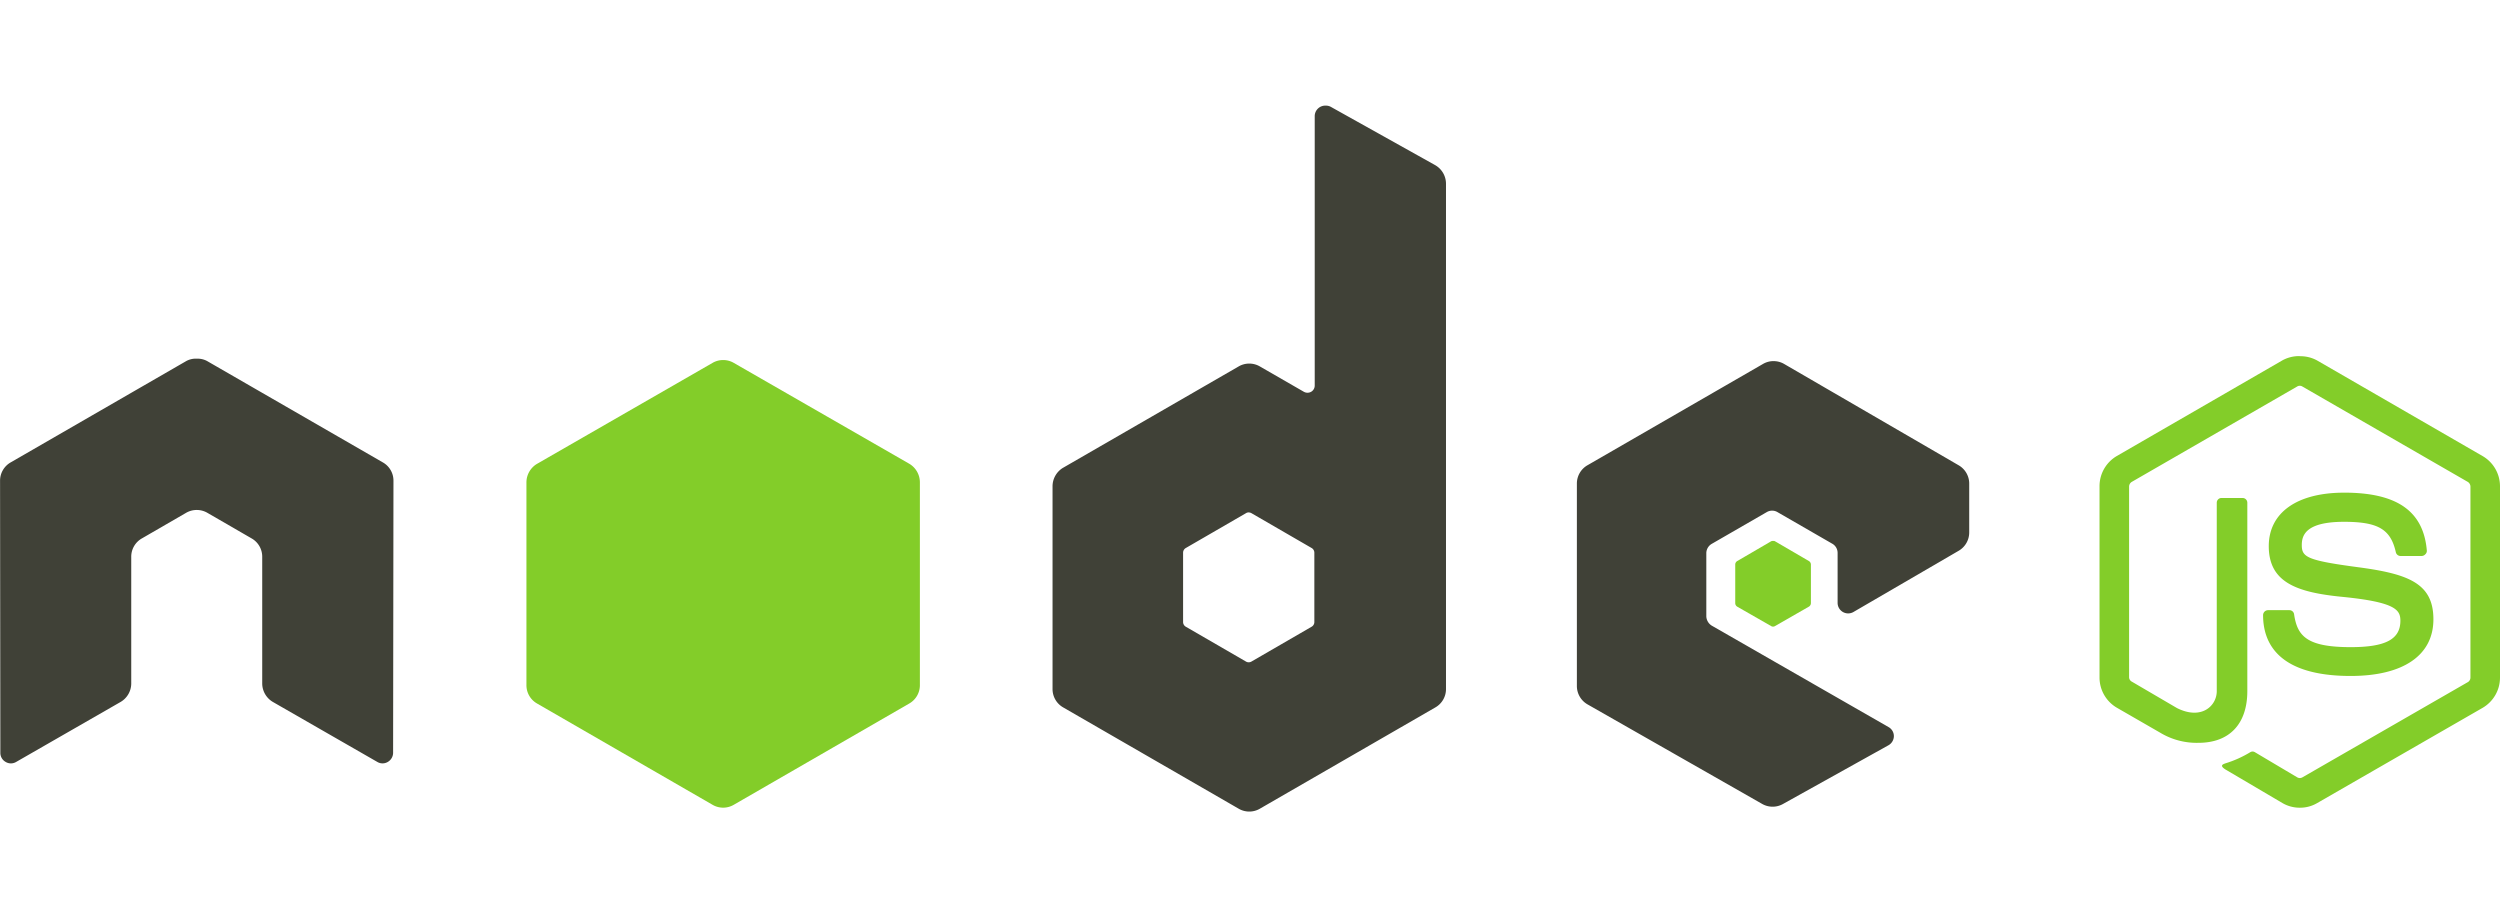 <svg xmlns="http://www.w3.org/2000/svg" xmlns:xlink="http://www.w3.org/1999/xlink" width="169" height="62" viewBox="0 0 169 62">
  <defs>
    <clipPath id="clip-path">
      <rect id="Rectangle_7" data-name="Rectangle 7" width="169" height="62" transform="translate(36 30)" fill="#dcdcdc" stroke="#707070" stroke-width="1"/>
    </clipPath>
  </defs>
  <g id="Mask_Group_7" data-name="Mask Group 7" transform="translate(-36 -30)" clip-path="url(#clip-path)">
    <g id="nodejs-ar21" transform="translate(35.717 37.013)">
      <path id="Path_140" data-name="Path 140" d="M155.743,17.06a2.344,2.344,0,0,0-1.166.285l-11.2,6.47a2.361,2.361,0,0,0-1.166,2.046V38.78a2.363,2.363,0,0,0,1.166,2.046l2.926,1.686a4.782,4.782,0,0,0,2.593.69c2.1,0,3.306-1.277,3.306-3.5V26.96a.32.32,0,0,0-.333-.309h-1.4a.32.32,0,0,0-.333.309V39.711c0,.984-1.025,1.974-2.688,1.142L144.4,39.069a.341.341,0,0,1-.19-.285V25.866a.377.377,0,0,1,.19-.309l11.181-6.447a.33.33,0,0,1,.333,0l11.181,6.447a.379.379,0,0,1,.19.309V38.784a.358.358,0,0,1-.167.309l-11.2,6.447a.344.344,0,0,1-.333,0L152.7,43.827a.3.3,0,0,0-.285,0,7.416,7.416,0,0,1-1.689.761c-.184.064-.463.163.1.476l3.759,2.215a2.313,2.313,0,0,0,1.166.309,2.27,2.27,0,0,0,1.166-.309l11.2-6.447a2.366,2.366,0,0,0,1.166-2.046V25.869a2.363,2.363,0,0,0-1.166-2.046l-11.2-6.47a2.336,2.336,0,0,0-1.166-.285Zm3,9.231c-3.191,0-5.091,1.358-5.091,3.616,0,2.447,1.886,3.122,4.948,3.425,3.663.359,3.949.9,3.949,1.618,0,1.251-1,1.784-3.354,1.784-2.961,0-3.612-.739-3.83-2.215a.322.322,0,0,0-.309-.285H153.6a.341.341,0,0,0-.333.333c0,1.886,1.026,4.115,5.924,4.115,3.545,0,5.59-1.389,5.59-3.83,0-2.414-1.652-3.066-5.091-3.521-3.472-.463-3.806-.684-3.806-1.5,0-.672.281-1.57,2.855-1.57,2.3,0,3.149.5,3.5,2.046a.328.328,0,0,0,.309.265H164a.353.353,0,0,0,.238-.119.312.312,0,0,0,.1-.238c-.225-2.67-2-3.925-5.59-3.925Z" fill="#83cd29"/>
      <path id="Path_141" data-name="Path 141" d="M89.872.127a.713.713,0,0,0-.714.714v18.2a.482.482,0,0,1-.238.428.5.5,0,0,1-.5,0l-2.974-1.713a1.425,1.425,0,0,0-1.427,0l-11.87,6.851a1.462,1.462,0,0,0-.714,1.261v13.7a1.425,1.425,0,0,0,.714,1.237L84.02,47.657a1.422,1.422,0,0,0,1.427,0l11.871-6.851a1.425,1.425,0,0,0,.714-1.237V5.408a1.45,1.45,0,0,0-.737-1.261L90.229.2a.7.7,0,0,0-.357-.071ZM13.51,17.231a1.342,1.342,0,0,0-.642.167L1,24.248a1.422,1.422,0,0,0-.713,1.237L.307,43.875a.7.7,0,0,0,.357.618.691.691,0,0,0,.713,0l7.041-4.044a1.452,1.452,0,0,0,.737-1.237V30.624a1.419,1.419,0,0,1,.714-1.237l3-1.736a1.432,1.432,0,0,1,1.427,0l3,1.735a1.42,1.42,0,0,1,.713,1.237v8.588a1.461,1.461,0,0,0,.737,1.237l7.041,4.044a.691.691,0,0,0,.713,0,.717.717,0,0,0,.357-.618l.024-18.389a1.415,1.415,0,0,0-.713-1.237L14.295,17.4a1.333,1.333,0,0,0-.642-.167H13.51Zm106.669.167a1.418,1.418,0,0,0-.714.19l-11.871,6.851a1.425,1.425,0,0,0-.714,1.237v13.7a1.432,1.432,0,0,0,.737,1.237l11.775,6.712a1.428,1.428,0,0,0,1.4.023l7.137-3.973a.72.72,0,0,0,.38-.618.7.7,0,0,0-.357-.618l-11.942-6.851a.768.768,0,0,1-.38-.642V30.362a.734.734,0,0,1,.38-.618l3.711-2.141a.714.714,0,0,1,.714,0l3.713,2.141a.711.711,0,0,1,.357.618V33.74a.714.714,0,0,0,1.071.618l7.112-4.138a1.431,1.431,0,0,0,.714-1.237V25.677a1.428,1.428,0,0,0-.714-1.237l-11.8-6.851a1.415,1.415,0,0,0-.714-.19ZM84.685,27.627a.4.4,0,0,1,.19.047l4.068,2.355a.369.369,0,0,1,.19.309v4.71a.366.366,0,0,1-.19.309l-4.068,2.355a.362.362,0,0,1-.357,0l-4.068-2.355a.368.368,0,0,1-.19-.309V30.338a.369.369,0,0,1,.19-.309l4.068-2.355a.312.312,0,0,1,.167-.047h0Z" fill="#404137"/>
      <path id="Path_142" data-name="Path 142" d="M49.169,17.326a1.425,1.425,0,0,0-.714.19L36.584,24.344a1.462,1.462,0,0,0-.714,1.261v13.7a1.422,1.422,0,0,0,.714,1.237l11.871,6.851a1.422,1.422,0,0,0,1.427,0l11.871-6.851a1.425,1.425,0,0,0,.714-1.237V25.6a1.46,1.46,0,0,0-.714-1.261L49.882,17.516a1.412,1.412,0,0,0-.714-.19Zm70.986,12.228a.3.3,0,0,0-.143.023l-2.284,1.332a.278.278,0,0,0-.143.238v2.617a.279.279,0,0,0,.143.238l2.284,1.308a.248.248,0,0,0,.261,0L122.557,34a.28.28,0,0,0,.143-.238V31.147a.28.28,0,0,0-.143-.238l-2.284-1.332a.2.2,0,0,0-.119-.023Z" fill="#83cd29"/>
    </g>
  </g>
</svg>

